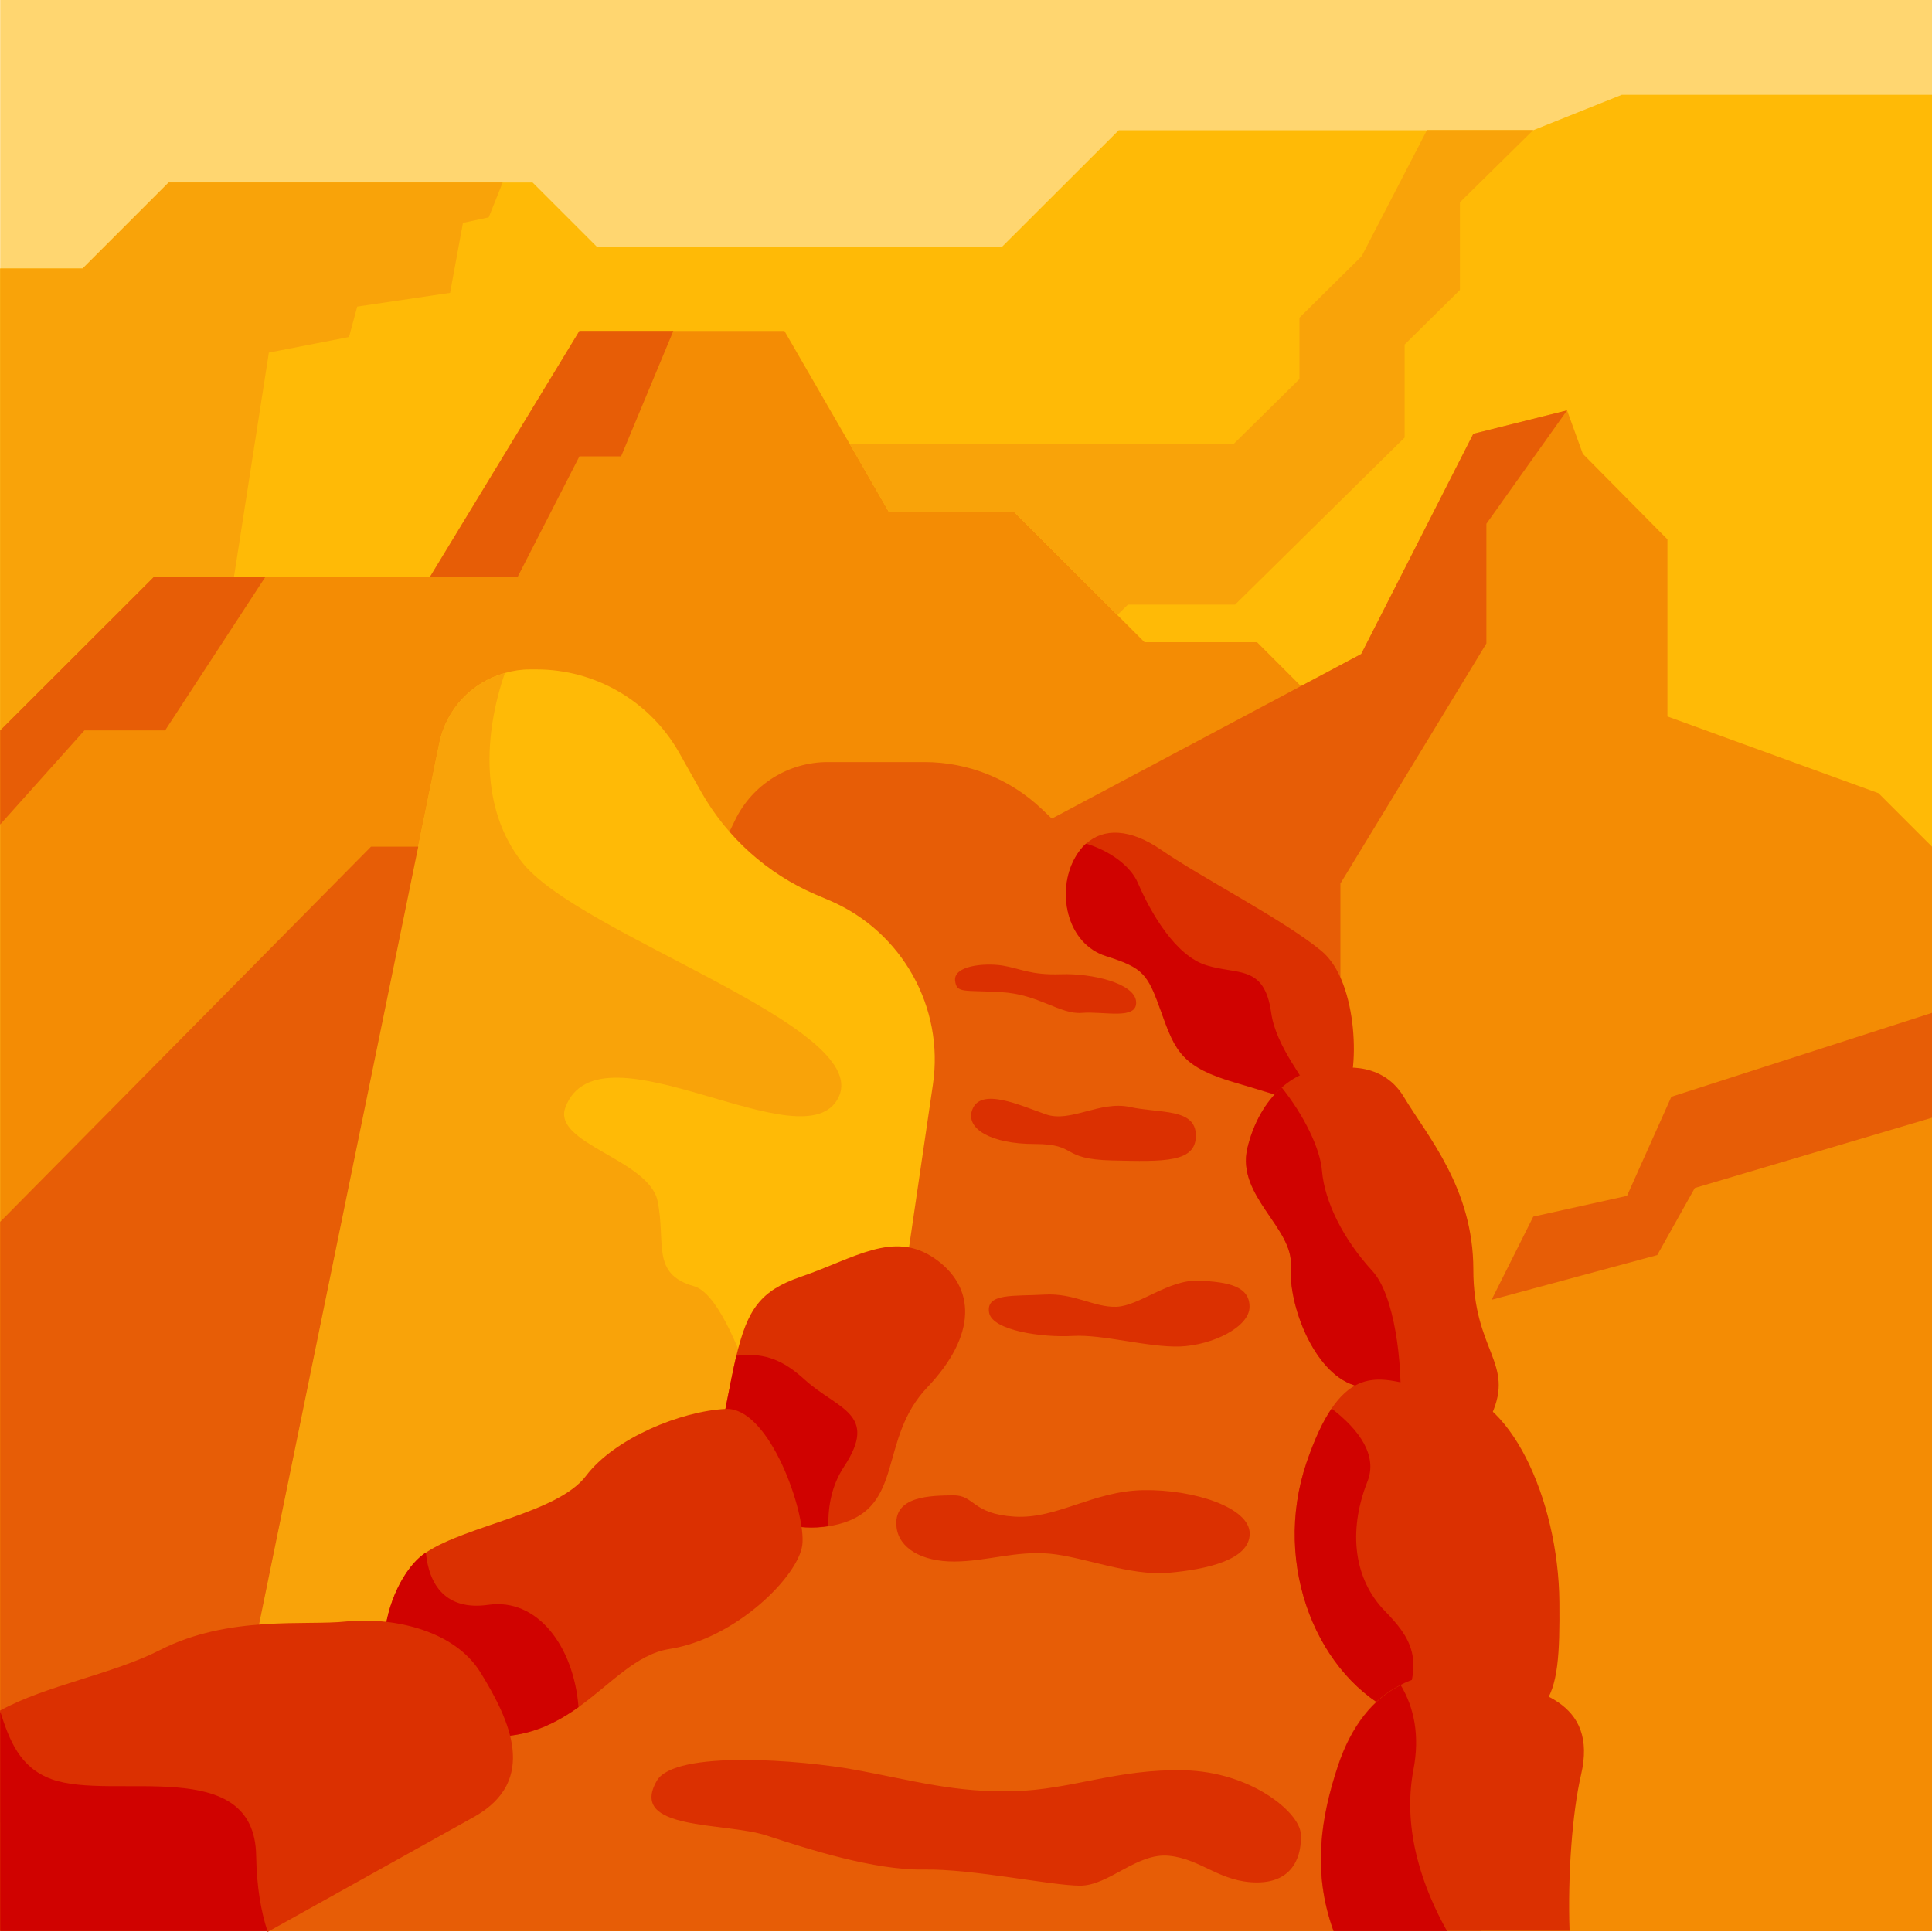 <?xml version="1.0" encoding="utf-8"?>
<!-- Generator: Adobe Illustrator 27.0.0, SVG Export Plug-In . SVG Version: 6.00 Build 0)  -->
<svg version="1.1" id="Layer_1" xmlns="http://www.w3.org/2000/svg" xmlns:xlink="http://www.w3.org/1999/xlink" x="0px" y="0px"
	 viewBox="0 0 1080 1080" style="enable-background:new 0 0 1080 1080;" xml:space="preserve">
<style type="text/css">
	.st0{fill:#FFD670;}
	.st1{fill:#FFBA06;}
	.st2{fill:#F48C04;}
	.st3{fill:#F9A309;}
	.st4{fill:#E75D06;}
	.st5{fill:#DB3001;}
	.st6{fill:#D00200;}
</style>
<g>
</g>
<rect x="0.1" class="st0" width="1079.9" height="1079.5"/>
<polygon class="st1" points="0.1,150.1 46.2,150.1 94.3,102 297.7,102 333.9,138.2 559.9,138.2 625.4,72.8 857.1,72.8 906.6,53 
	1080,53 1080,1079.5 0.1,1079.5 "/>
<polygon class="st2" points="1080,736.2 1080,1079.5 0.1,1079.5 0.1,408.3 86.1,322.4 240.4,322.4 323.9,185 438.5,185 474.9,248 
	496.8,286 566.7,286 624.6,343.8 639.8,359 702.7,359 "/>
<polygon class="st3" points="0.1,408.3 86.1,322.4 130.8,322.4 150.3,197.1 195.1,188.4 199.7,171.4 251.6,163.7 258.8,124.6 
	273.2,121.5 281,102 94.3,102 46.2,150.1 0.1,150.1 "/>
<polygon class="st3" points="857.1,72.7 816.1,113.1 816.1,162.1 785.2,192.6 785.2,244.6 690.4,338 630.5,338 624.6,343.8 
	566.7,286 496.8,286 474.9,248 689.8,248 726.4,211.9 726.4,177.6 761.2,143.2 797.7,72.7 "/>
<polygon class="st4" points="376.4,185 347.2,255.1 323.9,255.1 289.4,322.4 240.4,322.4 323.9,185 "/>
<polygon class="st4" points="148.4,322.4 92.3,408.3 47.2,408.3 0.1,460.9 0.1,408.3 86.1,322.4 "/>
<polygon class="st2" points="1080,473.3 1080,1079.5 0.1,1079.5 0.1,683 207.4,473.3 558.5,473.3 761,365.6 823.6,242.5 876,229.4 
	884.8,253.7 932.1,301.5 932.1,400.5 1050.1,443.4 "/>
<polygon class="st4" points="876,229.4 830.9,292.8 830.9,359.7 749.3,493.9 749.3,589.8 558.5,473.3 760.9,365.6 823.6,242.5 "/>
<polygon class="st4" points="1080,566.2 934.3,613.1 909.5,668.5 857.1,680.1 833.8,726.6 926.4,701.6 947.4,664.1 1080,624.8 "/>
<path class="st4" d="M109.8,1079.5l301.1-621c9.6-19.9,29.8-32.5,51.8-32.5h54.1c24.4,0,47.8,9.4,65.5,26.2l180.1,171.1l65.6,456.2
	H109.8z"/>
<path class="st1" d="M521.5,606.3l-30.4,207.2l-381.3,266v-0.1l135.8-663.9c3.9-19.3,18.4-34.3,36.7-39.3c4.5-1.3,9.1-2,13.9-2h3.7
	c32.9,0,63.3,17.7,79.6,46.3l12.6,22.4c14.4,25.3,36.7,45.4,63.5,57l8.7,3.7C504.3,521,527.9,563.1,521.5,606.3z"/>
<path class="st3" d="M468.9,613.1c-18.2,39.3-133.7-44.2-152.8,5.8c-7.8,20.4,46.6,29.1,51.5,52.5c4.8,23.3-3.9,40.7,20.3,47.6
	c24.3,6.8,48.6,111.5,48.6,111.5l-326.8,249l135.8-663.9c3.9-19.3,18.4-34.3,36.7-39.3c-11.7,33.9-14,75.8,9.7,105.8
	C323.9,522.8,487.1,573.8,468.9,613.1z"/>
<path class="st5" d="M751.6,613c-3.2,4-8.2,5.1-15,4.5c-11.2-0.9-26.8-6.7-45.6-12.1c-30.1-8.7-34-17.5-41.7-39.2
	c-7.8-21.7-9.7-24.9-31.1-31.7c-21.3-6.8-27.2-34-18.5-52.5c2-4.2,4.5-7.7,7.4-10.3c9.8-9,24.7-8.6,42.2,3.5
	c22.4,15.5,68,38.8,89.3,56.3C760,549,760,602.4,751.6,613z"/>
<path class="st6" d="M736.6,617.4c-11.2-0.9-26.8-6.7-45.6-12.1c-30.1-8.7-34-17.5-41.7-39.2c-7.8-21.7-9.7-24.9-31.1-31.7
	c-21.3-6.8-27.2-34-18.5-52.5c2-4.2,4.5-7.7,7.4-10.3c12.8,3.8,24.8,12.2,29,22c7,16.3,20.8,40.6,38.3,46
	c17.5,5.5,32.4-0.5,36.2,26.5C713.2,585,729.7,603.8,736.6,617.4z"/>
<path class="st5" d="M833.8,790.8c-8.9,19.8-30.9,8.4-51.1-3.2c-9.5-5.5-18.6-11-25.9-13.3c-22.6-7.3-36.7-45.2-35.2-66.5
	c1.5-21.4-30.6-39.3-24.3-66c3.3-13.9,10.1-25.9,19.2-33.9c8.3-7.3,18.4-11.3,29.3-10.3c0,0,25.8-6.3,38.9,15.5
	c13.1,21.9,38.9,51,38.9,96.6C823.6,755.4,846.9,761.7,833.8,790.8z"/>
<path class="st6" d="M782.7,787.6c-9.5-5.5-18.6-11-25.9-13.3c-22.6-7.3-36.7-45.2-35.2-66.5c1.5-21.4-30.6-39.3-24.3-66
	c3.3-13.9,10.1-25.9,19.2-33.9c12.3,15.4,21.5,34,22.5,46.6c1.5,17.4,11.9,38.2,28,55.8C779.6,723.7,784.2,762.4,782.7,787.6z"/>
<path class="st5" d="M808.1,965c-9.3-0.6-18.1-2.9-26.3-6.7c-45-20.3-71.1-83.1-51.4-140.9c4.6-13.4,9.2-23.1,14-30.1
	c19.4-28.5,40.3-10.5,63.7-10.2c35.4,0.5,63.1,60.7,63.6,118.4C872.2,953.4,868.3,968.9,808.1,965z"/>
<path class="st6" d="M781.8,958.4c-45-20.3-71.1-83.1-51.4-140.9c4.6-13.4,9.2-23.1,14-30.1c15.5,11.9,25.8,26.3,20,40.8
	c-11.1,28.2-7.3,54.8,9.7,72.3C788,914.8,797.9,928.1,781.8,958.4z"/>
<path class="st5" d="M883.8,992.2c-4.9,21.1-7.5,56.3-6.4,87.2H745.4c-12.2-33.6-6.8-64.3,2.4-92.1c7.6-23,20-37.9,35.1-45.4
	c12.4-6.4,26.8-7.9,42.1-5C859,943.2,893.5,950.9,883.8,992.2z"/>
<path class="st6" d="M808.9,1079.5h-63.4c-12.2-33.6-6.8-64.3,2.4-92.1c7.6-23,20-37.9,35.1-45.4c7.5,12.5,10.8,28.2,7.1,47.4
	C783.6,1023.7,796,1056.5,808.9,1079.5z"/>
<path class="st5" d="M518.4,775.5c-27.7,29.1-12.4,66.8-49.5,76.5c-2,0.5-3.9,0.9-5.8,1.2c-34.3,5.6-66.5-19.1-57.6-65.5
	c2.3-11.7,4.2-21.6,6.1-29.7c6.3-26.1,13.4-36.5,36.1-44.3c29.9-10.2,51.7-26.2,74.8-10.2C545.6,719.5,546.1,746.4,518.4,775.5z"/>
<path class="st6" d="M471.8,819.9c-6.9,10.4-9,22.3-8.7,33.2c-34.3,5.6-66.5-19.1-57.6-65.5c2.3-11.7,4.2-21.6,6.1-29.7
	c16.9-2.3,27.5,3.6,38.3,13.4C468.2,787.9,491.4,790.1,471.8,819.9z"/>
<polygon class="st4" points="233.8,473.3 207.4,473.3 0.1,683 0.1,1018.9 139.2,935.5 "/>
<path class="st5" d="M448.5,863.6c-2.2,17.5-37.2,52.4-74.3,58.2c-18.5,2.9-32.6,19.4-50.8,32.5c-18.5,13.2-41.1,22.8-76.6,11.3
	c-50.2-16.4-32.1-81.4-9.5-97.2c0.2-0.2,0.5-0.4,0.8-0.5c22.9-15.3,73.7-22,89.5-42.9c16-21.1,53.2-36.2,78-37.4
	C430.3,786.4,450.7,846.1,448.5,863.6z"/>
<path class="st6" d="M323.4,954.3c-18.5,13.2-41.1,22.8-76.6,11.3c-50.2-16.4-32.1-81.4-9.5-97.2c0.2-0.2,0.5-0.4,0.8-0.5
	c1.6,18.1,11.2,32.6,34.9,29.2C300.3,893.2,320.7,920.1,323.4,954.3z"/>
<path class="st5" d="M264.9,1015.7c-23.8,13.3-78.9,44-114.3,63.7c-0.4,0.2-0.7,0.4-1,0.5c-0.1-0.2-0.1-0.4-0.1-0.5H0.1V956.7
	c-0.1-0.1-0.1-0.2-0.1-0.4c0,0,0.1-0.1,0.1-0.1c25.3-14,62.9-20.3,89.3-33.8c38.6-19.7,81.4-13.5,104.2-16
	c22.9-2.4,59.7,3.3,75.3,29C284.6,961.1,301.4,995.3,264.9,1015.7z"/>
<path class="st6" d="M149.5,1079.5H0.1V956.7c5.1,15.9,10.8,31.4,28.8,37.9c34.2,12.4,113.6-14.5,114.3,43
	C143.5,1055.1,146,1068.8,149.5,1079.5z"/>
<path class="st5" d="M533.9,548.1c-0.8-8.2,16-9.9,26.2-8.4c10.2,1.6,15.8,5.5,33,4.9s41.3,5,42,15.4c0.7,10.4-18,5.2-30.3,6.2
	s-24-10.4-45.2-11.6S534.7,555.4,533.9,548.1z"/>
<path class="st5" d="M543.4,620.6c-3.6,10.3,10.4,18.9,35,18.9c24.5,0,13.8,8.5,43.2,9.2c29.4,0.7,47.1,1.2,46.9-14.1
	c-0.2-15.3-20.2-12.1-36.9-15.8c-16.8-3.6-33.3,9-47,4.1C570.8,618.2,548,607.3,543.4,620.6z"/>
<path class="st5" d="M552.9,733.7c-1.8-11,13.8-9,30.8-10c17-1,27.9,7.3,40.5,6.8s29.1-15.3,45.9-14.6s28.4,3.2,28.4,14.6
	s-20.9,21.5-38.8,22.2c-18,0.6-43.2-6.9-60-5.9C583,747.8,554.6,743.9,552.9,733.7z"/>
<path class="st5" d="M501.2,853.9c-2.3-17.9,19.4-17.8,31.6-18c12.1-0.2,10.4,10.4,34.2,11.9s43.9-14.3,72.1-14.8
	c28.2-0.5,59.5,9.7,59.5,24.3s-23.8,20-45.4,21.9c-21.6,1.9-47.6-9-66.5-10.7s-35,4.3-53.2,4.4C515.2,873,502.6,865.4,501.2,853.9z"
	/>
<path class="st5" d="M367.2,995.4c-16.3,28.2,37.9,23,61.4,30.7c23.5,7.7,60.1,19.4,87.6,19c27.6-0.5,71.4,9,87.6,9
	s31.6-18.5,49.7-16.7c18.1,1.8,28.5,14.9,49.2,14.9c20.8,0,25.3-15.8,24.4-27.5c-0.9-11.7-27.6-34.3-65.1-35.2
	c-37.5-0.9-62.8,10.8-95.3,11.7c-32.5,0.9-56.5-6-87.7-11.8S377.2,978.2,367.2,995.4z"/>
</svg>
